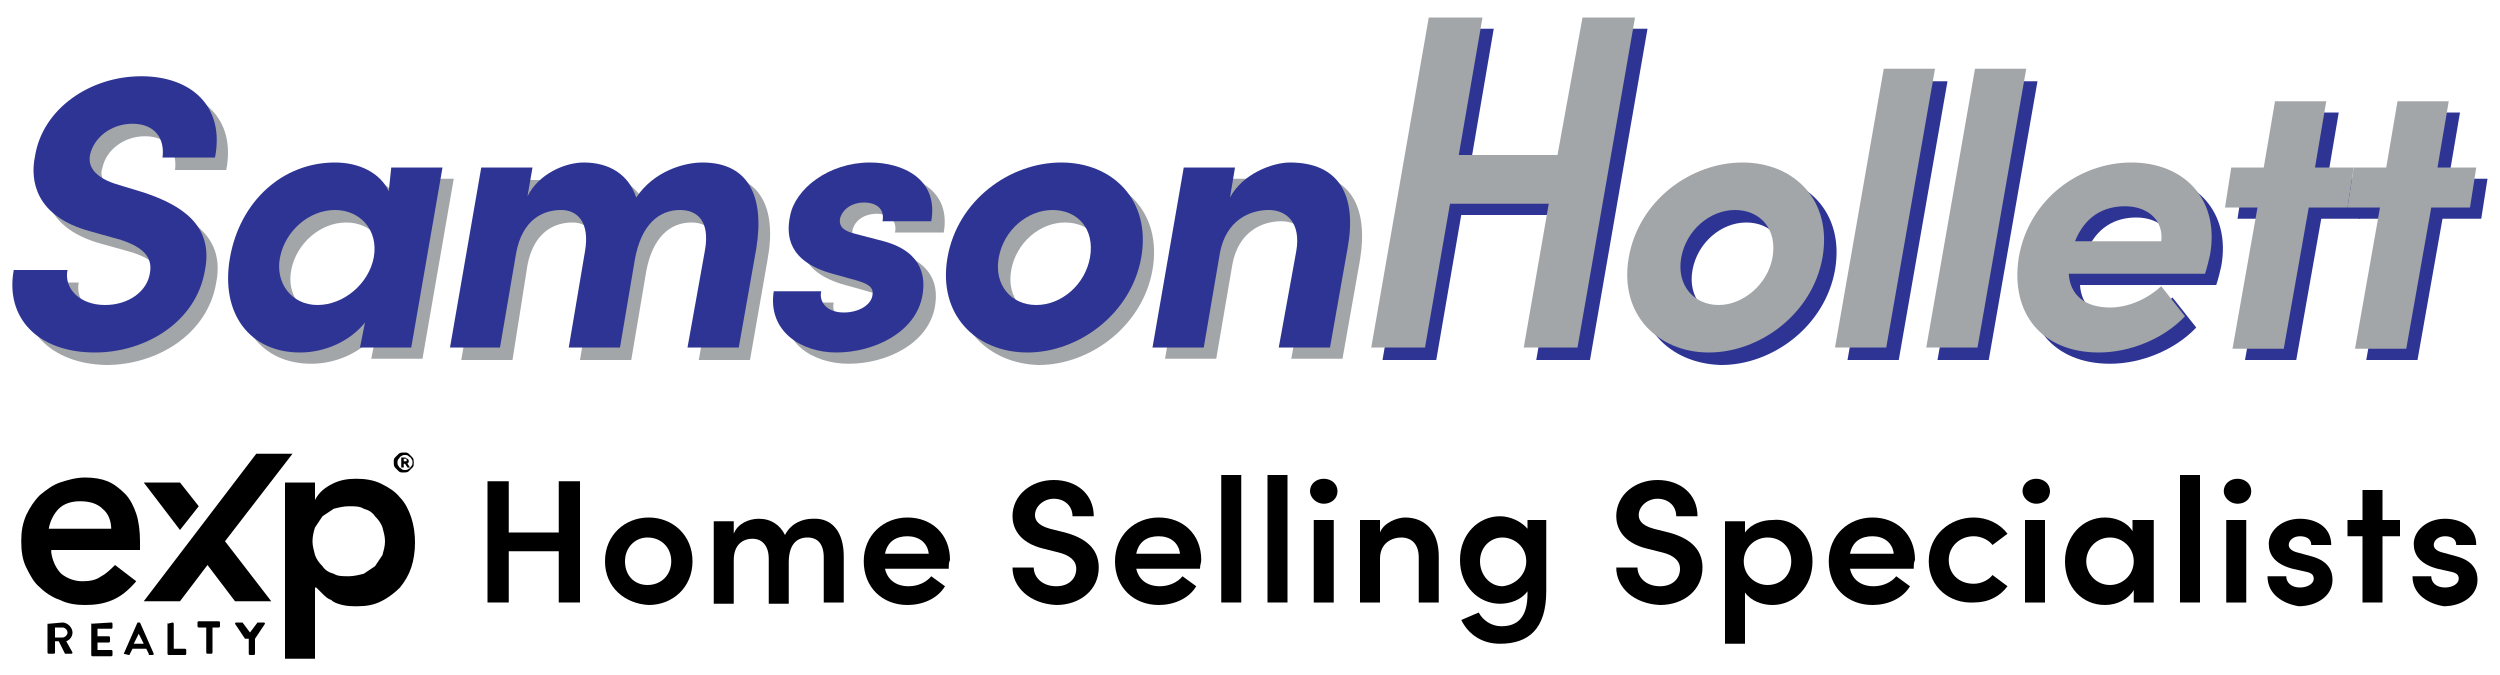 <?xml version="1.0" encoding="utf-8"?>
<!-- Generator: Adobe Illustrator 26.3.1, SVG Export Plug-In . SVG Version: 6.00 Build 0)  -->
<svg version="1.1" id="Layer_1" xmlns="http://www.w3.org/2000/svg" xmlns:xlink="http://www.w3.org/1999/xlink" x="0px" y="0px"
	 viewBox="0 0 200 54" style="enable-background:new 0 0 200 54;" xml:space="preserve">
<style type="text/css">
	.st0{fill:#2D3494;}
	.st1{fill:#A3A6A8;}
</style>
<g>
	<g>
		<g>
			<path class="st0" d="M131.3,21.6c0.8-4.6,5-7.6,9.1-7.6s7.2,3,6.4,7.6c-0.8,4.5-5,7.6-9.1,7.6C133.6,29.1,130.5,26.1,131.3,21.6z
				 M142.7,21.6c0.4-2.3-1-3.8-3-3.8c-2,0-3.9,1.6-4.3,3.8c-0.4,2.2,1,3.8,3,3.8C140.4,25.4,142.3,23.8,142.7,21.6z"/>
			<path class="st0" d="M147.8,28.8l3.9-22.3h4.1l-3.9,22.3H147.8z"/>
			<path class="st0" d="M155,28.8l3.9-22.3h4.1l-3.9,22.3H155z"/>
			<path class="st0" d="M177.7,21.3c-0.1,0.4-0.2,0.9-0.4,1.5h-10.9c0.1,1.7,1.3,2.7,3.3,2.7c1.5,0,3-0.7,4.1-1.7l1.9,2.4
				c-1.7,1.8-4.4,2.9-6.9,2.9c-4.5,0-7.1-3.1-6.4-7.6c0.8-4.7,4.9-7.6,9-7.6C175.6,14,178.5,16.9,177.7,21.3z M173.8,20.2
				c0.2-1.7-1.1-2.8-2.9-2.8c-1.7,0-3.2,0.8-4,2.8H173.8z"/>
			<path class="st0" d="M189.3,14.3l-0.5,3.2h-3.1l-2,11.3h-4.1l2-11.3H179l0.5-3.2h2.6l0.9-5.3h4.1l-0.9,5.3H189.3z"/>
			<path class="st0" d="M199,14.3l-0.5,3.2h-3.1l-2,11.3h-4.1l2-11.3h-2.6l0.5-3.2h2.6l0.9-5.3h4.1l-0.9,5.3H199z"/>
			<polygon class="st0" points="127.5,2.3 125.6,13.4 117.6,13.4 119.5,2.3 115.2,2.3 110.6,28.8 114.9,28.8 116.9,17.2 124.9,17.2 
				122.9,28.8 127.2,28.8 131.8,2.3 			"/>
		</g>
		<g>
			<path class="st1" d="M2,22.6h4.3c-0.3,1.5,1,2.8,3,2.8c1.9,0,3.4-1.1,3.6-2.6c0.2-1.2-0.5-2-2.3-2.6l-2.5-0.7
				c-4.4-1.2-4.8-4.1-4.4-6c0.6-3.8,4.4-6.4,8.5-6.4c4,0,6.7,2.4,5.9,6.5H14c0.2-1.5-0.6-2.7-2.4-2.7c-1.7,0-3.1,1.1-3.4,2.5
				C8,13.9,8,15,10.1,15.7l2.3,0.7c3,1,5.6,2.6,4.9,6.2c-0.7,4.2-4.8,6.6-8.8,6.6C4,29.1,1.4,26.3,2,22.6z"/>
			<path class="st1" d="M32.2,14.3h4.1l-2.5,14.4h-4.1l0.4-2c-1.2,1.5-3.2,2.4-5.2,2.4c-4,0-6.4-3.1-5.6-7.6
				c0.8-4.5,4.2-7.6,8.4-7.6c1.9,0,3.6,0.8,4.3,2.3L32.2,14.3z M30.8,21.6c0.4-2.2-1.1-3.8-3.1-3.8c-2.1,0-4,1.7-4.4,3.8
				c-0.4,2,0.9,3.8,3,3.8C28.5,25.4,30.5,23.6,30.8,21.6z"/>
			<path class="st1" d="M61.4,20.8L60,28.8h-4.1l1.4-7.8c0.4-2.3-0.6-3.2-2-3.2c-1.7,0-3.1,1.2-3.6,3.9l-1.2,7.1h-4.1l1.3-7.7
				c0.4-2.3-0.6-3.3-1.9-3.3c-1.5,0-3.1,0.8-3.6,3.4L41,28.8h-4.1l2.5-14.4h4.1l-0.4,2.3c0.9-1.8,3-2.7,4.5-2.7c2.1,0,3.6,1,4.2,2.8
				c1.4-2.1,3.8-2.8,5.3-2.8C60.7,13.9,62.2,16.5,61.4,20.8z"/>
			<path class="st1" d="M62.9,24.2h3.8c-0.2,0.8,0.4,1.7,1.8,1.7c1.2,0,2.2-0.6,2.3-1.4c0.1-0.6-0.3-0.9-1.4-1.2l-1.8-0.5
				c-3.6-1-3.7-3.1-3.4-4.6c0.4-2.2,3.1-4.3,6.4-4.3c2.6,0,5.5,1.3,4.9,4.7h-3.9c0.2-1-0.5-1.5-1.5-1.5c-0.9,0-1.7,0.5-1.9,1.3
				c-0.1,0.7,0.4,1,1.2,1.2l2.3,0.6c3.3,0.9,3.3,3.1,3.1,4.3c-0.5,3-3.9,4.6-6.9,4.6C65,29.1,62.3,27.4,62.9,24.2z"/>
			<path class="st1" d="M76.7,21.6c0.8-4.6,5-7.6,9.1-7.6c4.1,0,7.2,3,6.4,7.6c-0.8,4.5-5,7.6-9.1,7.6
				C79.1,29.1,75.9,26.1,76.7,21.6z M88.2,21.6c0.4-2.3-1-3.8-3-3.8c-2,0-3.9,1.6-4.3,3.8c-0.4,2.2,1,3.8,3,3.8
				C85.8,25.4,87.8,23.8,88.2,21.6z"/>
			<path class="st1" d="M108.8,20.8l-1.4,7.9h-4.1l1.4-7.7c0.4-2.3-0.8-3.3-2.2-3.3c-1.5,0-3.4,0.8-3.9,3.4l-1.3,7.6h-4.1l2.5-14.4
				h4.1l-0.4,2.4c1-1.9,3.4-2.8,4.8-2.8C108,13.9,109.5,16.5,108.8,20.8z"/>
		</g>
		<g>
			<path class="st1" d="M130.3,20.6c0.8-4.6,5-7.6,9.1-7.6c4.1,0,7.2,3,6.4,7.6c-0.8,4.5-5,7.6-9.1,7.6
				C132.7,28.2,129.5,25.2,130.3,20.6z M141.8,20.6c0.4-2.3-1-3.8-3-3.8c-2,0-3.9,1.6-4.3,3.8c-0.4,2.2,1,3.8,3,3.8
				C139.4,24.4,141.4,22.8,141.8,20.6z"/>
			<path class="st1" d="M146.8,27.8l3.9-22.3h4.1l-3.9,22.3H146.8z"/>
			<path class="st1" d="M154.1,27.8L158,5.5h4.1l-3.9,22.3H154.1z"/>
			<path class="st1" d="M176.8,20.4c-0.1,0.4-0.2,0.9-0.4,1.5h-10.9c0.1,1.7,1.3,2.7,3.3,2.7c1.5,0,3-0.7,4.1-1.7l1.9,2.4
				c-1.7,1.8-4.4,2.9-6.9,2.9c-4.5,0-7.1-3.1-6.4-7.6c0.8-4.7,4.9-7.6,9-7.6C174.7,13,177.6,15.9,176.8,20.4z M172.9,19.3
				c0.2-1.7-1.1-2.8-2.9-2.8c-1.7,0-3.2,0.8-4,2.8H172.9z"/>
			<path class="st1" d="M188.3,13.4l-0.5,3.2h-3.1l-2,11.3h-4.1l2-11.3H178l0.5-3.2h2.6l0.9-5.3h4.1l-0.9,5.3H188.3z"/>
			<path class="st1" d="M198.1,13.4l-0.5,3.2h-3.1l-2,11.3h-4.1l2-11.3h-2.6l0.5-3.2h2.6l0.9-5.3h4.1l-0.9,5.3H198.1z"/>
			<polygon class="st1" points="126.6,1.4 124.6,12.4 116.7,12.4 118.6,1.4 114.3,1.4 109.7,27.8 114,27.8 116,16.3 123.9,16.3 
				121.9,27.8 126.2,27.8 130.8,1.4 			"/>
		</g>
		<g>
			<path class="st0" d="M1.1,21.6h4.3c-0.3,1.5,1,2.8,3,2.8c1.9,0,3.4-1.1,3.6-2.6c0.2-1.2-0.5-2-2.3-2.6l-2.5-0.7
				c-4.4-1.2-4.8-4.1-4.4-6c0.6-3.8,4.4-6.4,8.5-6.4c4,0,6.7,2.4,5.9,6.5H13c0.2-1.5-0.6-2.7-2.4-2.7c-1.7,0-3.1,1.1-3.4,2.5
				c-0.1,0.5-0.1,1.6,2,2.3l2.3,0.7c3,1,5.6,2.6,4.9,6.2c-0.7,4.2-4.8,6.6-8.8,6.6C3,28.2,0.4,25.4,1.1,21.6z"/>
			<path class="st0" d="M31.3,13.4h4.1l-2.5,14.4h-4.1l0.4-2c-1.2,1.5-3.2,2.4-5.2,2.4c-4,0-6.4-3.1-5.6-7.6
				c0.8-4.5,4.2-7.6,8.4-7.6c1.9,0,3.6,0.8,4.3,2.3L31.3,13.4z M29.9,20.6c0.4-2.2-1.1-3.8-3.1-3.8c-2.1,0-4,1.7-4.4,3.8
				c-0.4,2,0.9,3.8,3,3.8C27.5,24.4,29.5,22.7,29.9,20.6z"/>
			<path class="st0" d="M60.5,19.9l-1.4,7.9H55l1.4-7.8c0.4-2.3-0.6-3.2-2-3.2c-1.7,0-3.1,1.2-3.6,3.9l-1.2,7.1h-4.1l1.3-7.7
				c0.4-2.3-0.6-3.3-1.9-3.3c-1.5,0-3.1,0.8-3.6,3.4L40,27.8H36l2.5-14.4h4.1l-0.4,2.3c0.9-1.8,3-2.7,4.5-2.7c2.1,0,3.6,1,4.2,2.8
				c1.4-2.1,3.8-2.8,5.3-2.8C59.8,13,61.2,15.6,60.5,19.9z"/>
			<path class="st0" d="M61.9,23.3h3.8c-0.2,0.8,0.4,1.7,1.8,1.7c1.2,0,2.2-0.6,2.3-1.4c0.1-0.6-0.3-0.9-1.4-1.2l-1.8-0.5
				c-3.6-1-3.7-3.1-3.4-4.6c0.4-2.2,3.1-4.3,6.4-4.3c2.6,0,5.5,1.3,4.9,4.7h-3.9c0.2-1-0.5-1.5-1.5-1.5c-0.9,0-1.7,0.5-1.9,1.3
				c-0.1,0.7,0.4,1,1.2,1.2l2.3,0.6c3.3,0.9,3.3,3.1,3.1,4.3c-0.5,3-3.9,4.6-6.9,4.6C64.1,28.2,61.4,26.5,61.9,23.3z"/>
			<path class="st0" d="M75.8,20.6c0.8-4.6,5-7.6,9.1-7.6c4.1,0,7.2,3,6.4,7.6c-0.8,4.5-5,7.6-9.1,7.6C78.1,28.2,75,25.2,75.8,20.6z
				 M87.2,20.6c0.4-2.3-1-3.8-3-3.8c-2,0-3.9,1.6-4.3,3.8c-0.4,2.2,1,3.8,3,3.8C84.9,24.4,86.8,22.8,87.2,20.6z"/>
			<path class="st0" d="M107.8,19.9l-1.4,7.9h-4.1l1.4-7.7c0.4-2.3-0.8-3.3-2.2-3.3c-1.5,0-3.4,0.8-3.9,3.4l-1.3,7.6h-4.1l2.5-14.4
				h4.1l-0.4,2.4c1-1.9,3.4-2.8,4.8-2.8C107.1,13,108.6,15.6,107.8,19.9z"/>
		</g>
	</g>
	<g>
		<g>
			<path d="M44.7,38.5h1.7v9.7h-1.7v-4.1h-4v4.1H39v-9.7h1.7v4.1h4V38.5z"/>
			<path d="M48.4,44.9c0-2.1,1.6-3.5,3.5-3.5c1.9,0,3.5,1.4,3.5,3.5s-1.6,3.5-3.5,3.5C50,48.3,48.4,47,48.4,44.9z M53.7,44.9
				c0-1.1-0.8-1.9-1.9-1.9c-1,0-1.8,0.8-1.8,1.9c0,1.2,0.8,1.9,1.8,1.9C52.9,46.8,53.7,46,53.7,44.9z"/>
			<path d="M67.5,44.5v3.7h-1.6v-3.6c0-1.1-0.5-1.6-1.3-1.6c-0.9,0-1.5,0.6-1.5,2v3.3h-1.6v-3.6c0-1-0.5-1.6-1.3-1.6
				c-0.8,0-1.5,0.5-1.5,1.7v3.5h-1.6v-6.6h1.6v1c0.3-0.8,1.2-1.2,2-1.2c1,0,1.7,0.5,2.1,1.3c0.5-1,1.5-1.3,2.2-1.3
				C66.6,41.4,67.5,42.6,67.5,44.5z"/>
			<path d="M75.9,45.5h-5.1c0.2,0.9,0.9,1.4,1.9,1.4c0.7,0,1.4-0.3,1.8-0.8l1.1,0.8c-0.6,1-1.8,1.5-3,1.5c-2,0-3.5-1.4-3.5-3.5
				c0-2.1,1.6-3.5,3.5-3.5c1.9,0,3.4,1.3,3.4,3.4C75.9,45,75.9,45.2,75.9,45.5z M74.3,44.3c-0.1-0.9-0.8-1.4-1.7-1.4
				c-0.9,0-1.6,0.4-1.8,1.4H74.3z"/>
			<path d="M81,45.4h1.7c0,0.8,0.7,1.5,1.8,1.5c1,0,1.6-0.6,1.6-1.4c0-0.7-0.6-1.1-1.4-1.3l-1.2-0.3c-2.1-0.5-2.5-1.8-2.5-2.6
				c0-1.7,1.5-2.9,3.3-2.9c1.8,0,3.2,1.1,3.2,2.9h-1.7c0-0.8-0.6-1.4-1.5-1.4c-0.8,0-1.5,0.6-1.5,1.3c0,0.3,0.1,0.8,1.2,1.1l1.2,0.3
				c1.5,0.4,2.7,1.2,2.7,2.8c0,1.8-1.5,3-3.4,3C82.4,48.3,81,47,81,45.4z"/>
			<path d="M96,45.5h-5.1c0.2,0.9,0.9,1.4,1.9,1.4c0.7,0,1.4-0.3,1.8-0.8l1.1,0.8c-0.6,1-1.8,1.5-3,1.5c-2,0-3.5-1.4-3.5-3.5
				c0-2.1,1.6-3.5,3.5-3.5c1.9,0,3.4,1.3,3.4,3.4C96.1,45,96,45.2,96,45.5z M94.4,44.3c-0.1-0.9-0.8-1.4-1.7-1.4
				c-0.9,0-1.6,0.4-1.8,1.4H94.4z"/>
			<path d="M97.7,48.2V38h1.6v10.2H97.7z"/>
			<path d="M101.4,48.2V38h1.6v10.2H101.4z"/>
			<path d="M104.8,39.3c0-0.6,0.5-1,1.1-1c0.6,0,1.1,0.4,1.1,1c0,0.6-0.5,1-1.1,1C105.3,40.3,104.8,39.8,104.8,39.3z M105.1,48.2
				v-6.6h1.6v6.6H105.1z"/>
			<path d="M115.1,44.5v3.7h-1.6v-3.6c0-1.1-0.6-1.6-1.4-1.6c-0.7,0-1.7,0.4-1.7,1.7v3.5h-1.6v-6.6h1.6v1c0.3-0.8,1.4-1.2,2-1.2
				C114.1,41.4,115.1,42.6,115.1,44.5z"/>
			<path d="M122.1,41.6h1.6v5.7c0,3-1.4,4.2-3.7,4.2c-1.4,0-2.5-0.7-3.1-1.9l1.4-0.6c0.3,0.6,1,1.1,1.8,1.1c1.3,0,2.1-0.7,2.1-2.6
				v-0.2c-0.5,0.7-1.4,1-2.2,1c-1.7,0-3.2-1.4-3.2-3.5c0-2.1,1.5-3.5,3.2-3.5c0.8,0,1.7,0.4,2.2,1V41.6z M122.1,44.9
				c0-1.2-1-1.9-1.9-1.9c-1,0-1.8,0.8-1.8,1.9c0,1.1,0.8,2,1.8,2C121.2,46.8,122.1,46,122.1,44.9z"/>
			<path d="M129.3,45.4h1.7c0,0.8,0.7,1.5,1.8,1.5c1,0,1.6-0.6,1.6-1.4c0-0.7-0.6-1.1-1.4-1.3l-1.2-0.3c-2.1-0.5-2.5-1.8-2.5-2.6
				c0-1.7,1.5-2.9,3.3-2.9c1.8,0,3.2,1.1,3.2,2.9h-1.7c0-0.8-0.6-1.4-1.5-1.4c-0.8,0-1.5,0.6-1.5,1.3c0,0.3,0.1,0.8,1.2,1.1l1.2,0.3
				c1.5,0.4,2.7,1.2,2.7,2.8c0,1.8-1.5,3-3.4,3C130.7,48.3,129.3,47,129.3,45.4z"/>
			<path d="M145,44.9c0,2.1-1.5,3.5-3.2,3.5c-0.8,0-1.7-0.3-2.2-1v4.1h-1.6v-9.8h1.6v0.9c0.5-0.7,1.4-1,2.2-1
				C143.5,41.4,145,42.8,145,44.9z M143.3,44.9c0-1.1-0.8-1.9-1.9-1.9c-1,0-1.9,0.8-1.9,1.9c0,1.2,1,1.9,1.9,1.9
				C142.5,46.8,143.3,46,143.3,44.9z"/>
			<path d="M153.1,45.5H148c0.2,0.9,0.9,1.4,1.9,1.4c0.7,0,1.4-0.3,1.8-0.8l1.1,0.8c-0.6,1-1.8,1.5-3,1.5c-2,0-3.5-1.4-3.5-3.5
				c0-2.1,1.6-3.5,3.5-3.5c1.9,0,3.4,1.3,3.4,3.4C153.1,45,153.1,45.2,153.1,45.5z M151.5,44.3c-0.1-0.9-0.8-1.4-1.7-1.4
				c-0.9,0-1.6,0.4-1.8,1.4H151.5z"/>
			<path d="M154.3,44.9c0-2.1,1.7-3.5,3.6-3.5c1.1,0,2.1,0.5,2.7,1.3l-1.2,0.9c-0.3-0.4-0.9-0.7-1.5-0.7c-1.1,0-2,0.8-2,1.9
				c0,1.1,0.8,1.9,2,1.9c0.6,0,1.2-0.3,1.5-0.7l1.2,0.9c-0.6,0.8-1.5,1.3-2.7,1.3C156,48.3,154.3,47,154.3,44.9z"/>
			<path d="M161.8,39.3c0-0.6,0.5-1,1.1-1c0.6,0,1.1,0.4,1.1,1c0,0.6-0.5,1-1.1,1C162.3,40.3,161.8,39.8,161.8,39.3z M162,48.2v-6.6
				h1.6v6.6H162z"/>
			<path d="M170.7,41.6h1.6v6.6h-1.6v-1c-0.4,0.7-1.3,1.2-2.3,1.2c-1.8,0-3.2-1.4-3.2-3.5c0-2,1.4-3.5,3.2-3.5
				c0.9,0,1.8,0.4,2.2,1.1V41.6z M170.7,44.9c0-1.1-0.9-1.9-1.9-1.9c-1.1,0-1.9,0.9-1.9,1.9s0.8,1.9,1.9,1.9
				C169.8,46.8,170.7,46,170.7,44.9z"/>
			<path d="M174.4,48.2V38h1.6v10.2H174.4z"/>
			<path d="M177.9,39.3c0-0.6,0.5-1,1.1-1c0.6,0,1.1,0.4,1.1,1c0,0.6-0.5,1-1.1,1C178.4,40.3,177.9,39.8,177.9,39.3z M178.1,48.2
				v-6.6h1.6v6.6H178.1z"/>
			<path d="M181.4,46.1h1.5c0,0.5,0.4,0.9,1.1,0.9c0.6,0,1.1-0.3,1.1-0.7c0-0.4-0.3-0.5-0.8-0.6l-0.9-0.2c-1.5-0.4-1.9-1.2-1.9-2
				c0-1,1-2,2.5-2c1.2,0,2.5,0.6,2.5,2.1h-1.6c0-0.5-0.4-0.7-0.9-0.7c-0.5,0-0.9,0.3-0.9,0.7c0,0.3,0.3,0.5,0.7,0.6l1.1,0.3
				c1.5,0.4,1.7,1.3,1.7,1.9c0,1.3-1.3,2.1-2.7,2.1C182.7,48.3,181.4,47.6,181.4,46.1z"/>
			<path d="M192,41.6v1.3h-1.4v5.3H189v-5.3h-1.2v-1.3h1.2v-2.4h1.6v2.4H192z"/>
			<path d="M193,46.1h1.5c0,0.5,0.4,0.9,1.1,0.9c0.6,0,1.1-0.3,1.1-0.7c0-0.4-0.3-0.5-0.8-0.6l-0.9-0.2c-1.5-0.4-1.9-1.2-1.9-2
				c0-1,1-2,2.5-2c1.2,0,2.5,0.6,2.5,2.1h-1.6c0-0.5-0.4-0.7-0.9-0.7c-0.5,0-0.9,0.3-0.9,0.7c0,0.3,0.3,0.5,0.7,0.6l1.1,0.3
				c1.5,0.4,1.7,1.3,1.7,1.9c0,1.3-1.3,2.1-2.7,2.1C194.3,48.3,193,47.6,193,46.1z"/>
		</g>
		<g>
			<g>
				<path d="M4.1,44.2c0.1,0.7,0.4,1.3,0.8,1.7c0.5,0.4,1.1,0.6,1.7,0.6c0.6,0,1.1-0.1,1.5-0.4c0.4-0.2,0.8-0.6,1.1-0.9l1.7,1.3
					c-0.6,0.7-1.2,1.2-1.9,1.5c-0.7,0.3-1.4,0.4-2.2,0.4c-0.7,0-1.4-0.1-2-0.4c-0.6-0.2-1.2-0.6-1.6-1c-0.5-0.4-0.8-1-1.1-1.6
					c-0.3-0.6-0.4-1.3-0.4-2.1s0.1-1.4,0.4-2.1c0.3-0.6,0.6-1.1,1.1-1.6c0.5-0.4,1-0.8,1.6-1c0.6-0.2,1.3-0.4,2-0.4
					c0.7,0,1.3,0.1,1.8,0.3c0.5,0.2,1,0.6,1.4,1c0.4,0.4,0.7,1,0.9,1.6c0.2,0.6,0.3,1.4,0.3,2.2v0.7H4.1z M8.9,42.4
					c0-0.7-0.2-1.3-0.7-1.7c-0.4-0.4-1-0.6-1.8-0.6c-0.7,0-1.3,0.2-1.7,0.6c-0.4,0.4-0.7,1-0.8,1.6H8.9z"/>
				<path d="M22.9,38.6h2.3V40h0c0.3-0.6,0.8-1,1.4-1.3c0.6-0.3,1.2-0.4,1.9-0.4c0.7,0,1.4,0.1,2,0.4c0.6,0.3,1.1,0.6,1.5,1.1
					c0.4,0.4,0.7,1,0.9,1.6c0.2,0.6,0.3,1.3,0.3,2c0,0.7-0.1,1.4-0.3,2c-0.2,0.6-0.5,1.1-0.9,1.6c-0.4,0.4-0.9,0.8-1.5,1.1
					c-0.6,0.3-1.2,0.4-1.9,0.4c-0.4,0-0.8,0-1.2-0.1c-0.4-0.1-0.7-0.2-0.9-0.4c-0.3-0.1-0.5-0.3-0.7-0.5c-0.2-0.2-0.3-0.3-0.5-0.5
					h-0.1v5.7h-2.4V38.6z M30.8,43.3c0-0.4-0.1-0.7-0.2-1.1c-0.1-0.3-0.3-0.6-0.6-0.9c-0.2-0.3-0.5-0.5-0.9-0.6
					c-0.3-0.2-0.7-0.2-1.2-0.2c-0.4,0-0.8,0.1-1.2,0.2c-0.3,0.2-0.6,0.4-0.9,0.6c-0.2,0.3-0.4,0.6-0.6,0.9c-0.1,0.3-0.2,0.7-0.2,1.1
					c0,0.4,0.1,0.7,0.2,1.1c0.1,0.3,0.3,0.6,0.6,0.9c0.2,0.3,0.5,0.5,0.9,0.6c0.3,0.2,0.7,0.2,1.2,0.2c0.4,0,0.8-0.1,1.2-0.2
					c0.3-0.2,0.6-0.4,0.9-0.6c0.2-0.3,0.4-0.6,0.6-0.9C30.7,44,30.8,43.7,30.8,43.3z"/>
				<polygon points="18,43.3 21.7,48.1 18.8,48.1 16.6,45.2 14.4,48.1 11.5,48.1 20.5,36.3 23.4,36.3 				"/>
				<polygon points="14.4,38.6 11.5,38.6 14.4,42.4 15.9,40.5 				"/>
				<g>
					<path d="M3.9,49.9C3.9,49.8,3.9,49.8,3.9,49.9L5,49.8c0.4,0,0.8,0.4,0.8,0.8c0,0.3-0.2,0.6-0.5,0.7l0.5,0.9c0,0,0,0.1-0.1,0.1
						H5.3c0,0-0.1,0-0.1,0l-0.5-1H4.4v0.9c0,0,0,0.1-0.1,0.1H3.9c0,0-0.1,0-0.1-0.1V49.9z M5,51c0.2,0,0.4-0.2,0.4-0.4
						c0-0.2-0.2-0.4-0.4-0.4H4.4V51H5z"/>
					<path d="M7.3,49.9C7.3,49.8,7.4,49.8,7.3,49.9l1.6-0.1c0,0,0.1,0,0.1,0.1v0.3c0,0,0,0.1-0.1,0.1H7.8v0.6h0.9c0,0,0.1,0,0.1,0.1
						v0.3c0,0,0,0.1-0.1,0.1H7.8v0.6h1.1c0,0,0.1,0,0.1,0.1v0.3c0,0,0,0.1-0.1,0.1H7.4c0,0-0.1,0-0.1-0.1V49.9z"/>
					<path d="M9.9,52.3l1.1-2.5c0,0,0,0,0.1,0h0c0,0,0.1,0,0.1,0l1.1,2.5c0,0,0,0.1-0.1,0.1H12c-0.1,0-0.1,0-0.1-0.1l-0.2-0.4h-1.1
						l-0.2,0.4c0,0,0,0.1-0.1,0.1L9.9,52.3C10,52.3,9.9,52.3,9.9,52.3z M11.5,51.5l-0.4-0.8h0l-0.4,0.8H11.5z"/>
					<path d="M13.4,49.9C13.4,49.8,13.5,49.8,13.4,49.9l0.4-0.1c0,0,0.1,0,0.1,0.1v2h0.9c0,0,0.1,0,0.1,0.1v0.3c0,0,0,0.1-0.1,0.1
						h-1.3c0,0-0.1,0-0.1-0.1V49.9z"/>
					<path d="M16.5,50.2h-0.6c0,0-0.1,0-0.1-0.1v-0.3c0,0,0-0.1,0.1-0.1h1.6c0,0,0.1,0,0.1,0.1v0.3c0,0,0,0.1-0.1,0.1H17v2
						c0,0,0,0.1-0.1,0.1h-0.3c0,0-0.1,0-0.1-0.1V50.2z"/>
					<path d="M19.6,51.1l-0.8-1.2c0,0,0-0.1,0.1-0.1h0.4c0,0,0,0,0.1,0l0.6,0.8l0.6-0.8c0,0,0,0,0.1,0h0.4c0.1,0,0.1,0.1,0.1,0.1
						l-0.8,1.2v1.2c0,0,0,0.1-0.1,0.1h-0.3c0,0-0.1,0-0.1-0.1V51.1z"/>
				</g>
			</g>
			<g>
				<g>
					<path d="M33,36.6c-0.1-0.1-0.2-0.2-0.3-0.3c-0.1-0.1-0.2-0.1-0.4-0.1c-0.1,0-0.3,0-0.4,0.1c-0.1,0.1-0.2,0.2-0.3,0.3
						c-0.1,0.1-0.1,0.2-0.1,0.4c0,0.1,0,0.3,0.1,0.4c0.1,0.1,0.2,0.2,0.3,0.3c0.1,0.1,0.2,0.1,0.4,0.1c0.1,0,0.3,0,0.4-0.1
						c0.1-0.1,0.2-0.2,0.3-0.3c0.1-0.1,0.1-0.2,0.1-0.4C33.1,36.9,33.1,36.7,33,36.6z M33,37c0,0.1,0,0.2-0.1,0.3
						c-0.1,0.1-0.1,0.2-0.2,0.2c-0.1,0.1-0.2,0.1-0.3,0.1c-0.1,0-0.2,0-0.3-0.1c-0.1-0.1-0.2-0.1-0.2-0.2c-0.1-0.1-0.1-0.2-0.1-0.3
						c0-0.1,0-0.2,0.1-0.3c0.1-0.1,0.1-0.2,0.2-0.2c0.1-0.1,0.2-0.1,0.3-0.1c0.1,0,0.2,0,0.3,0.1c0.1,0.1,0.2,0.1,0.2,0.2
						C33,36.8,33,36.9,33,37z"/>
					<path d="M32.7,37c0,0,0-0.1,0-0.1c0-0.1,0-0.1-0.1-0.2c-0.1,0-0.1-0.1-0.2-0.1h-0.3v0.8h0.2v-0.3h0.1l0.2,0.3h0.2v0l-0.2-0.3
						C32.6,37,32.7,37,32.7,37z M32.5,36.9C32.5,37,32.5,37,32.5,36.9l-0.2,0v-0.2h0.1c0,0,0.1,0,0.1,0
						C32.5,36.8,32.6,36.8,32.5,36.9C32.6,36.9,32.5,36.9,32.5,36.9z"/>
				</g>
			</g>
		</g>
	</g>
</g>
</svg>
